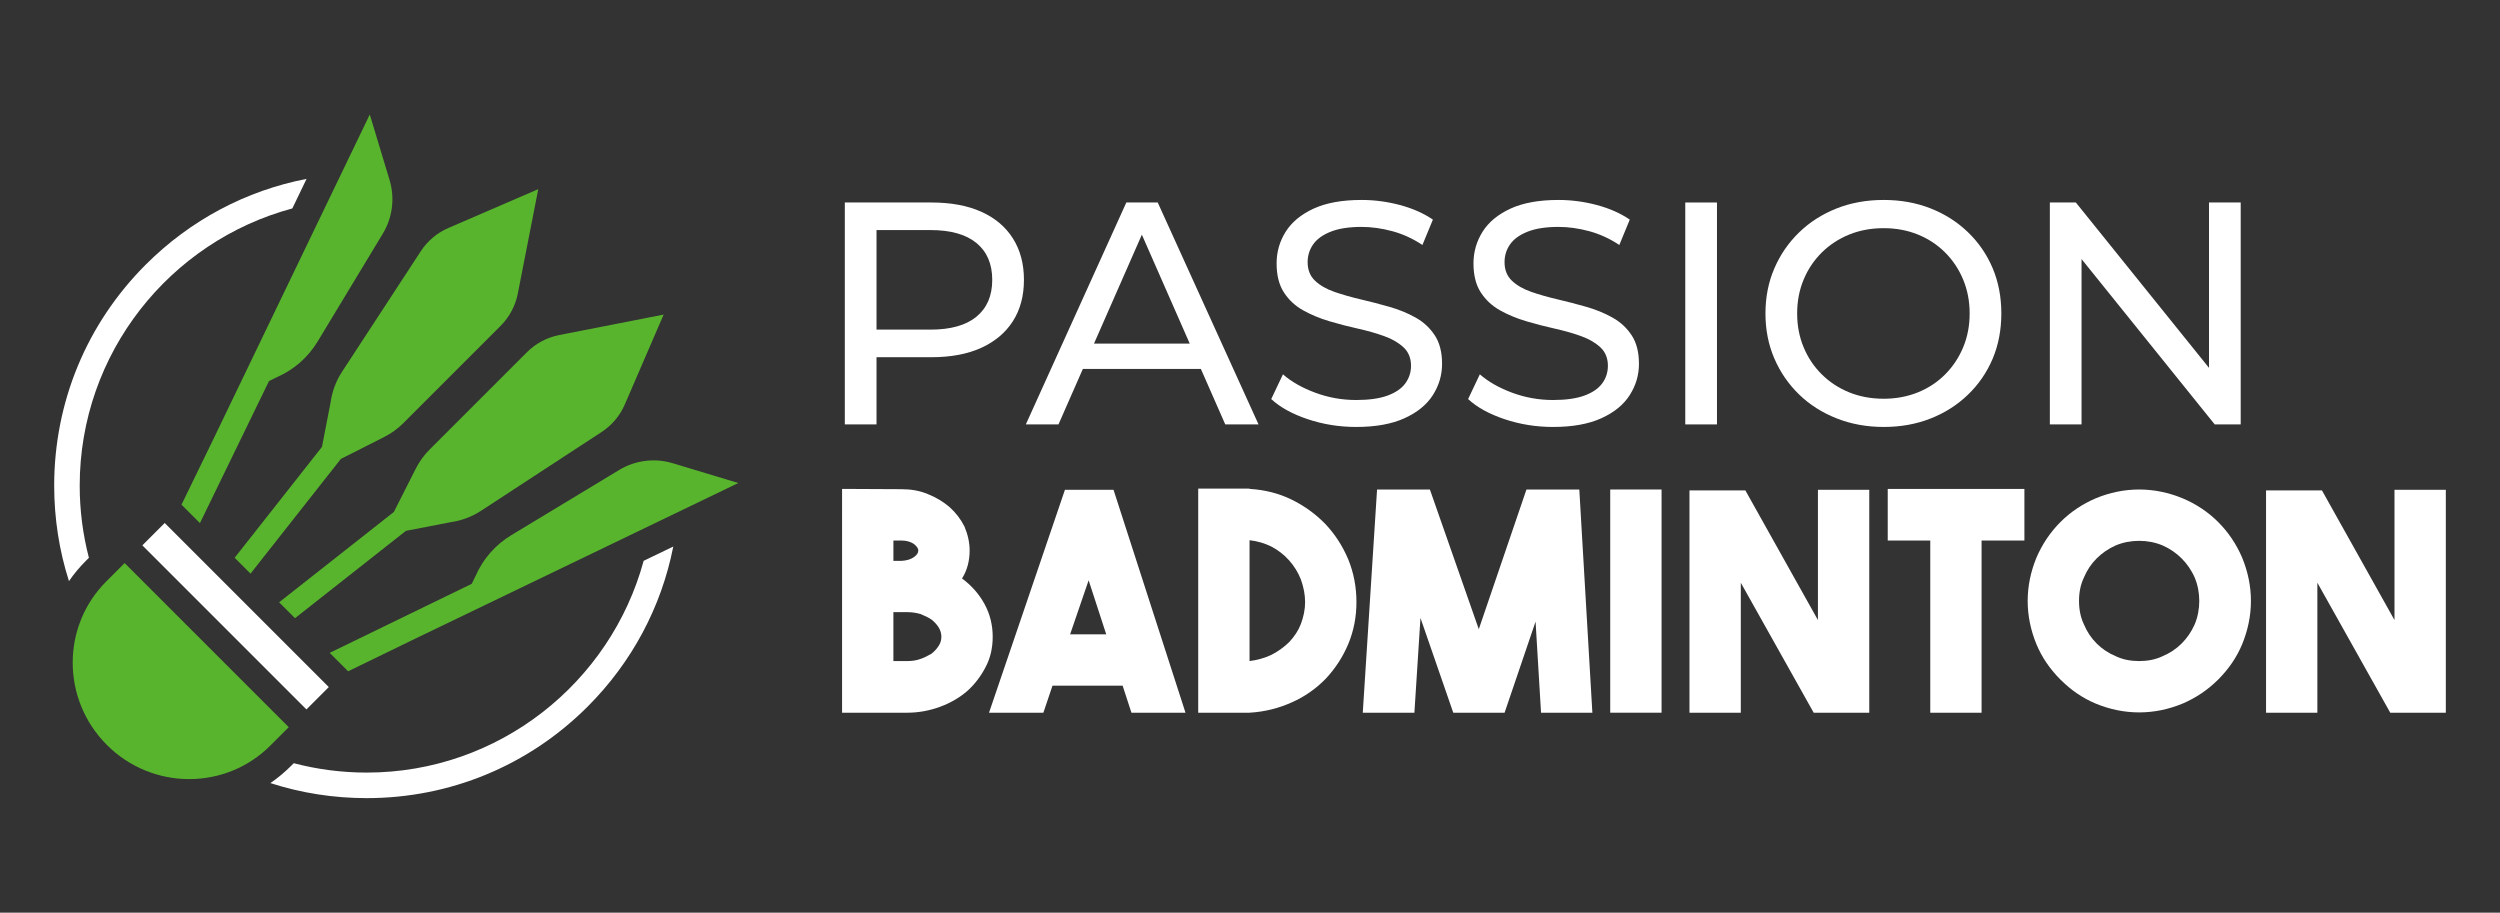 <?xml version="1.0" encoding="utf-8"?>
<!-- Generator: Adobe Illustrator 16.0.0, SVG Export Plug-In . SVG Version: 6.00 Build 0)  -->
<!DOCTYPE svg PUBLIC "-//W3C//DTD SVG 1.1//EN" "http://www.w3.org/Graphics/SVG/1.1/DTD/svg11.dtd">
<svg version="1.1" id="Calque_1" xmlns="http://www.w3.org/2000/svg" xmlns:xlink="http://www.w3.org/1999/xlink" x="0px" y="0px"
	 width="252.083px" height="92.027px" viewBox="0 13.028 252.083 92.027" enable-background="new 0 13.028 252.083 92.027"
	 xml:space="preserve">
<rect x="0" y="13.028" width="252.083" height="92.027" fill="#333333" stroke="none"/>
<g>
	<g>
		
			<rect x="12.046" y="73.578" transform="matrix(0.707 0.707 -0.707 0.707 60.111 5.226)" fill="#FFFFFF" width="23.402" height="3.19"/>
		<path fill="#59B42D" d="M10.716,71.656c-4.536,4.537-4.509,11.918,0.061,16.486c4.569,4.57,11.951,4.597,16.487,0.061l1.851-1.85
			L12.566,69.806L10.716,71.656z"/>
		<path fill="#59B42D" d="M39.713,64.652L31.5,71.118l-3.353,2.64l1.6,1.601l4.177-3.289l7.005-5.516l4.519-0.875
			c1.096-0.156,2.145-0.552,3.069-1.156l12.142-7.935c1.038-0.678,1.854-1.646,2.345-2.785l3.912-9.055l-10.52,2.06
			c-1.238,0.242-2.373,0.846-3.263,1.735l-9.811,9.81c-0.564,0.564-1.038,1.216-1.398,1.93L39.713,64.652z"/>
		<path fill="#59B42D" d="M67.845,59.74c-1.822-0.551-3.787-0.305-5.408,0.674l-10.89,6.582c-1.59,0.961-2.843,2.391-3.585,4.095
			l-0.396,0.806l-6.291,3.056l-8.029,3.904l1.857,1.857l6.726-3.27l2.604-1.254l30.011-14.459L67.845,59.74z"/>
		<path fill="#59B42D" d="M34.497,50.501c-0.606,0.925-1,1.973-1.157,3.069l-0.875,4.519l-8.065,10.242l-0.738,0.939l1.6,1.598
			l1.323-1.682l7.783-9.883l4.369-2.212c0.714-0.36,1.365-0.833,1.931-1.398l9.81-9.81c0.891-0.89,1.494-2.025,1.736-3.263
			l2.06-10.521l-9.056,3.914c-1.14,0.491-2.107,1.307-2.787,2.345L34.497,50.501z"/>
		<path fill="#59B42D" d="M27.123,51.452l0.804-0.396c1.704-0.744,3.134-1.995,4.096-3.586l6.582-10.89
			c0.979-1.621,1.225-3.587,0.674-5.409l-1.993-6.596L21.573,57.189l-3.271,6.727l1.859,1.857L27.123,51.452z"/>
		<g>
			<path fill="#FFFFFF" d="M64.902,69.576c-3.339,12.289-14.596,21.354-27.929,21.354c-2.539,0-5.004-0.33-7.353-0.946l-0.289,0.288
				c-0.642,0.641-1.334,1.214-2.066,1.717c3.096,0.999,6.362,1.517,9.708,1.517c8.416,0,16.329-3.278,22.28-9.229
				c4.478-4.478,7.441-10.063,8.636-16.139L64.902,69.576z M29.476,34.045l1.436-2.98c-6.105,1.183-11.723,4.153-16.218,8.649
				c-5.953,5.952-9.23,13.864-9.23,22.282c0,3.318,0.509,6.558,1.49,9.63c0.491-0.718,1.059-1.4,1.695-2.038l0.316-0.316
				c-0.605-2.326-0.928-4.765-0.928-7.276C8.037,48.633,17.143,37.357,29.476,34.045z"/>
		</g>
	</g>
	<g>
		<g>
			<path fill="#FFFFFF" d="M85.186,55.823V33.446h8.728c1.96,0,3.633,0.309,5.019,0.928c1.386,0.618,2.451,1.514,3.197,2.686
				c0.745,1.172,1.118,2.567,1.118,4.187s-0.373,3.011-1.118,4.173c-0.746,1.161-1.812,2.057-3.197,2.686
				c-1.385,0.628-3.058,0.941-5.019,0.941h-6.97l1.438-1.502v8.279L85.186,55.823L85.186,55.823z M88.382,47.863l-1.438-1.598h6.873
				c2.046,0,3.596-0.437,4.651-1.312c1.055-0.873,1.583-2.109,1.583-3.708s-0.528-2.835-1.583-3.708
				c-1.056-0.872-2.605-1.312-4.651-1.312h-6.873l1.438-1.598V47.863z"/>
			<path fill="#FFFFFF" d="M103.438,55.823l10.134-22.377h3.165l10.165,22.377h-3.355l-9.048-20.587h1.278l-9.047,20.587H103.438z
				 M107.755,50.229l0.863-2.557h12.595l0.928,2.557H107.755z"/>
			<path fill="#FFFFFF" d="M136.75,56.079c-1.707,0-3.337-0.262-4.893-0.784c-1.555-0.522-2.78-1.199-3.675-2.028l1.182-2.494
				c0.852,0.745,1.938,1.364,3.262,1.854c1.319,0.491,2.695,0.735,4.124,0.735c1.299,0,2.354-0.15,3.163-0.447
				c0.811-0.298,1.408-0.708,1.79-1.23c0.382-0.523,0.575-1.114,0.575-1.774c0-0.768-0.251-1.386-0.751-1.855
				c-0.501-0.468-1.151-0.847-1.949-1.134c-0.801-0.289-1.68-0.539-2.639-0.753c-0.96-0.211-1.924-0.463-2.894-0.75
				c-0.97-0.288-1.853-0.655-2.652-1.104c-0.801-0.447-1.444-1.048-1.935-1.806c-0.491-0.756-0.734-1.73-0.734-2.925
				c0-1.151,0.303-2.21,0.91-3.181c0.609-0.97,1.547-1.748,2.813-2.335c1.269-0.585,2.881-0.878,4.843-0.878
				c1.301,0,2.591,0.17,3.868,0.511c1.281,0.342,2.387,0.831,3.326,1.471l-1.056,2.558c-0.961-0.639-1.972-1.103-3.038-1.391
				c-1.064-0.287-2.099-0.431-3.101-0.431c-1.258,0-2.291,0.158-3.102,0.48c-0.81,0.319-1.4,0.745-1.773,1.277
				c-0.372,0.533-0.561,1.13-0.561,1.791c0,0.788,0.253,1.416,0.753,1.886c0.5,0.469,1.15,0.842,1.951,1.118
				c0.799,0.277,1.677,0.529,2.636,0.752c0.959,0.224,1.924,0.475,2.894,0.752c0.97,0.276,1.854,0.638,2.654,1.087
				c0.798,0.446,1.442,1.044,1.931,1.789c0.492,0.747,0.737,1.707,0.737,2.878c0,1.13-0.311,2.181-0.928,3.148
				c-0.618,0.972-1.571,1.749-2.861,2.335C140.334,55.785,138.708,56.079,136.75,56.079z"/>
			<path fill="#FFFFFF" d="M156.6,56.079c-1.706,0-3.336-0.262-4.891-0.784s-2.781-1.199-3.675-2.028l1.182-2.494
				c0.854,0.745,1.94,1.364,3.26,1.854c1.321,0.491,2.695,0.735,4.124,0.735c1.299,0,2.354-0.15,3.163-0.447
				c0.812-0.298,1.409-0.708,1.793-1.23c0.382-0.523,0.573-1.114,0.573-1.774c0-0.768-0.251-1.386-0.752-1.855
				c-0.499-0.468-1.149-0.847-1.949-1.134c-0.798-0.289-1.679-0.539-2.637-0.753c-0.959-0.211-1.925-0.463-2.894-0.75
				c-0.969-0.288-1.854-0.655-2.653-1.104c-0.798-0.447-1.443-1.048-1.935-1.806c-0.49-0.756-0.733-1.73-0.733-2.925
				c0-1.151,0.305-2.21,0.911-3.181c0.607-0.97,1.544-1.748,2.813-2.335c1.268-0.585,2.882-0.878,4.842-0.878
				c1.301,0,2.591,0.17,3.87,0.511c1.279,0.342,2.385,0.831,3.323,1.471l-1.054,2.558c-0.96-0.639-1.973-1.103-3.037-1.391
				c-1.066-0.287-2.099-0.431-3.103-0.431c-1.257,0-2.291,0.158-3.102,0.48c-0.81,0.319-1.4,0.745-1.772,1.277
				c-0.373,0.533-0.559,1.13-0.559,1.791c0,0.788,0.25,1.416,0.749,1.886c0.501,0.469,1.151,0.842,1.951,1.118
				c0.8,0.277,1.679,0.529,2.638,0.752c0.96,0.224,1.924,0.475,2.893,0.752c0.97,0.276,1.855,0.638,2.653,1.087
				c0.801,0.446,1.443,1.044,1.934,1.789c0.492,0.747,0.735,1.707,0.735,2.878c0,1.13-0.311,2.181-0.929,3.148
				c-0.617,0.972-1.57,1.749-2.86,2.335C160.187,55.785,158.562,56.079,156.6,56.079z"/>
			<path fill="#FFFFFF" d="M169.931,55.823V33.446h3.196v22.377L169.931,55.823L169.931,55.823z"/>
			<path fill="#FFFFFF" d="M189.941,56.079c-1.706,0-3.287-0.289-4.747-0.865c-1.461-0.575-2.724-1.379-3.788-2.412
				c-1.066-1.033-1.897-2.242-2.495-3.629c-0.597-1.386-0.894-2.898-0.894-4.539s0.297-3.154,0.894-4.54s1.429-2.595,2.495-3.628
				c1.064-1.034,2.322-1.839,3.772-2.415c1.446-0.575,3.037-0.862,4.761-0.862c1.705,0,3.279,0.283,4.717,0.847
				c1.438,0.564,2.695,1.365,3.771,2.397c1.077,1.035,1.907,2.243,2.497,3.63c0.583,1.385,0.877,2.909,0.877,4.571
				c0,1.661-0.294,3.187-0.877,4.572c-0.59,1.384-1.42,2.594-2.497,3.627c-1.075,1.035-2.333,1.834-3.771,2.398
				C193.219,55.797,191.646,56.079,189.941,56.079z M189.941,53.234c1.236,0,2.382-0.213,3.438-0.639
				c1.054-0.427,1.969-1.029,2.747-1.807s1.386-1.688,1.823-2.733c0.438-1.044,0.657-2.185,0.657-3.42
				c0-1.236-0.221-2.377-0.657-3.422c-0.436-1.044-1.043-1.955-1.823-2.733c-0.778-0.777-1.693-1.379-2.747-1.806
				c-1.056-0.427-2.201-0.639-3.438-0.639c-1.257,0-2.412,0.212-3.468,0.639s-1.978,1.028-2.766,1.806
				c-0.788,0.778-1.403,1.689-1.837,2.733c-0.438,1.044-0.657,2.186-0.657,3.422c0,1.235,0.22,2.376,0.657,3.42
				c0.434,1.045,1.049,1.956,1.837,2.733s1.71,1.381,2.766,1.807S188.685,53.234,189.941,53.234z"/>
			<path fill="#FFFFFF" d="M206.693,55.823V33.446h2.621l14.802,18.382h-1.375V33.446h3.196v22.377h-2.62l-14.804-18.381h1.376
				v18.381L206.693,55.823L206.693,55.823z"/>
		</g>
		<g>
			<path fill="#FFFFFF" d="M99.27,73.929c0.552,1.011,0.827,2.113,0.827,3.308c0,1.072-0.215,2.082-0.673,2.971
				c-0.46,0.918-1.073,1.745-1.838,2.449c-0.766,0.674-1.684,1.226-2.755,1.622c-1.073,0.398-2.175,0.613-3.338,0.613h-6.584V62.325
				l5.971,0.029c0.98,0,1.868,0.154,2.665,0.49c0.857,0.337,1.592,0.796,2.205,1.317c0.642,0.581,1.133,1.225,1.5,1.959
				c0.336,0.797,0.521,1.593,0.521,2.42c0,1.04-0.245,1.99-0.766,2.816C97.953,72.061,98.719,72.918,99.27,73.929z M92.137,69.214
				c0.306-0.215,0.459-0.429,0.459-0.673c0-0.216-0.153-0.429-0.459-0.675c-0.338-0.214-0.735-0.335-1.257-0.335h-0.796v2.051h0.827
				C91.431,69.551,91.83,69.428,92.137,69.214z M92.81,79.473c0.367-0.124,0.734-0.308,1.103-0.521
				c0.275-0.215,0.521-0.461,0.734-0.797c0.185-0.275,0.275-0.583,0.275-0.919c0-0.337-0.091-0.643-0.275-0.949
				c-0.215-0.336-0.46-0.582-0.734-0.796c-0.337-0.215-0.704-0.398-1.103-0.552c-0.429-0.122-0.857-0.185-1.316-0.185h-0.552H90.88
				h-0.796v4.93h1.409C91.952,79.686,92.412,79.624,92.81,79.473z"/>
			<path fill="#FFFFFF" d="M105.207,84.892h-5.481l7.655-22.476h4.899l7.257,22.476h-5.45l-0.889-2.726h-7.072L105.207,84.892z
				 M107.902,76.991h3.643l-1.775-5.45L107.902,76.991z"/>
			<path fill="#FFFFFF" d="M130.22,63.396c1.316,0.644,2.449,1.471,3.43,2.48c0.949,1.011,1.715,2.174,2.297,3.552
				c0.551,1.348,0.827,2.787,0.827,4.317c0,1.501-0.276,2.909-0.827,4.227c-0.552,1.315-1.316,2.479-2.267,3.49
				c-0.979,1.011-2.112,1.806-3.43,2.389c-1.285,0.581-2.694,0.948-4.255,1.041h-5.175V62.294h5.175v0.031
				C127.558,62.416,128.965,62.784,130.22,63.396z M128.23,79.043c0.644-0.337,1.256-0.765,1.776-1.286
				c0.52-0.552,0.919-1.163,1.163-1.806c0.275-0.735,0.429-1.471,0.429-2.205c0-0.767-0.153-1.53-0.429-2.296
				c-0.276-0.704-0.674-1.348-1.193-1.93c-0.521-0.582-1.135-1.041-1.776-1.379c-0.675-0.335-1.409-0.551-2.204-0.642v12.186
				C126.761,79.593,127.525,79.381,128.23,79.043z"/>
			<path fill="#FFFFFF" d="M155.388,84.892l-0.552-9.187l-3.124,9.187h-5.175l-3.306-9.554l-0.613,9.554h-5.205l1.44-22.506h5.327
				l4.931,14.085l4.806-14.085h5.329l1.317,22.506H155.388z"/>
			<path fill="#FFFFFF" d="M167.54,62.386v22.506h-5.176V62.386H167.54z"/>
			<path fill="#FFFFFF" d="M182.88,84.892l-7.349-13.106v13.106h-5.176V62.477h5.636l7.317,13.075V62.416h5.176v22.476H182.88z"/>
			<path fill="#FFFFFF" d="M199.809,84.892h-5.174V67.531h-4.288v-5.205h13.78v5.205h-4.318V84.892L199.809,84.892z"/>
			<path fill="#FFFFFF" d="M215.697,62.386c1.501,0,2.971,0.307,4.38,0.888c1.378,0.582,2.572,1.378,3.583,2.389
				c1.039,1.04,1.838,2.234,2.418,3.582c0.581,1.409,0.89,2.879,0.89,4.379s-0.309,2.971-0.89,4.38
				c-0.552,1.315-1.346,2.479-2.418,3.552c-1.041,1.04-2.235,1.838-3.583,2.419c-1.409,0.581-2.879,0.888-4.38,0.888
				c-1.5,0-2.971-0.307-4.377-0.888c-1.319-0.552-2.482-1.348-3.555-2.419c-1.072-1.072-1.866-2.235-2.418-3.552
				c-0.581-1.409-0.89-2.88-0.89-4.38s0.309-2.97,0.89-4.379c0.582-1.347,1.379-2.541,2.418-3.582
				c1.011-1.011,2.205-1.807,3.555-2.389C212.727,62.693,214.197,62.386,215.697,62.386z M215.697,79.686
				c0.857,0,1.654-0.153,2.358-0.489c0.735-0.307,1.378-0.734,1.93-1.286c0.521-0.521,0.978-1.164,1.314-1.93
				c0.307-0.733,0.46-1.53,0.46-2.357s-0.153-1.621-0.46-2.357c-0.337-0.766-0.796-1.409-1.314-1.929
				c-0.521-0.521-1.164-0.979-1.93-1.316c-0.735-0.306-1.531-0.46-2.358-0.46c-0.825,0-1.623,0.154-2.357,0.46
				c-0.766,0.338-1.407,0.796-1.93,1.316c-0.552,0.552-0.979,1.194-1.284,1.929c-0.337,0.703-0.492,1.501-0.492,2.357
				c0,0.857,0.155,1.653,0.492,2.357c0.306,0.735,0.732,1.38,1.284,1.93c0.551,0.552,1.194,0.979,1.93,1.286
				C214.044,79.532,214.84,79.686,215.697,79.686z"/>
			<path fill="#FFFFFF" d="M241.016,84.892l-7.349-13.106v13.106h-5.174V62.477h5.636l7.315,13.075V62.416h5.176v22.476H241.016z"/>
		</g>
	</g>
</g>
</svg>
